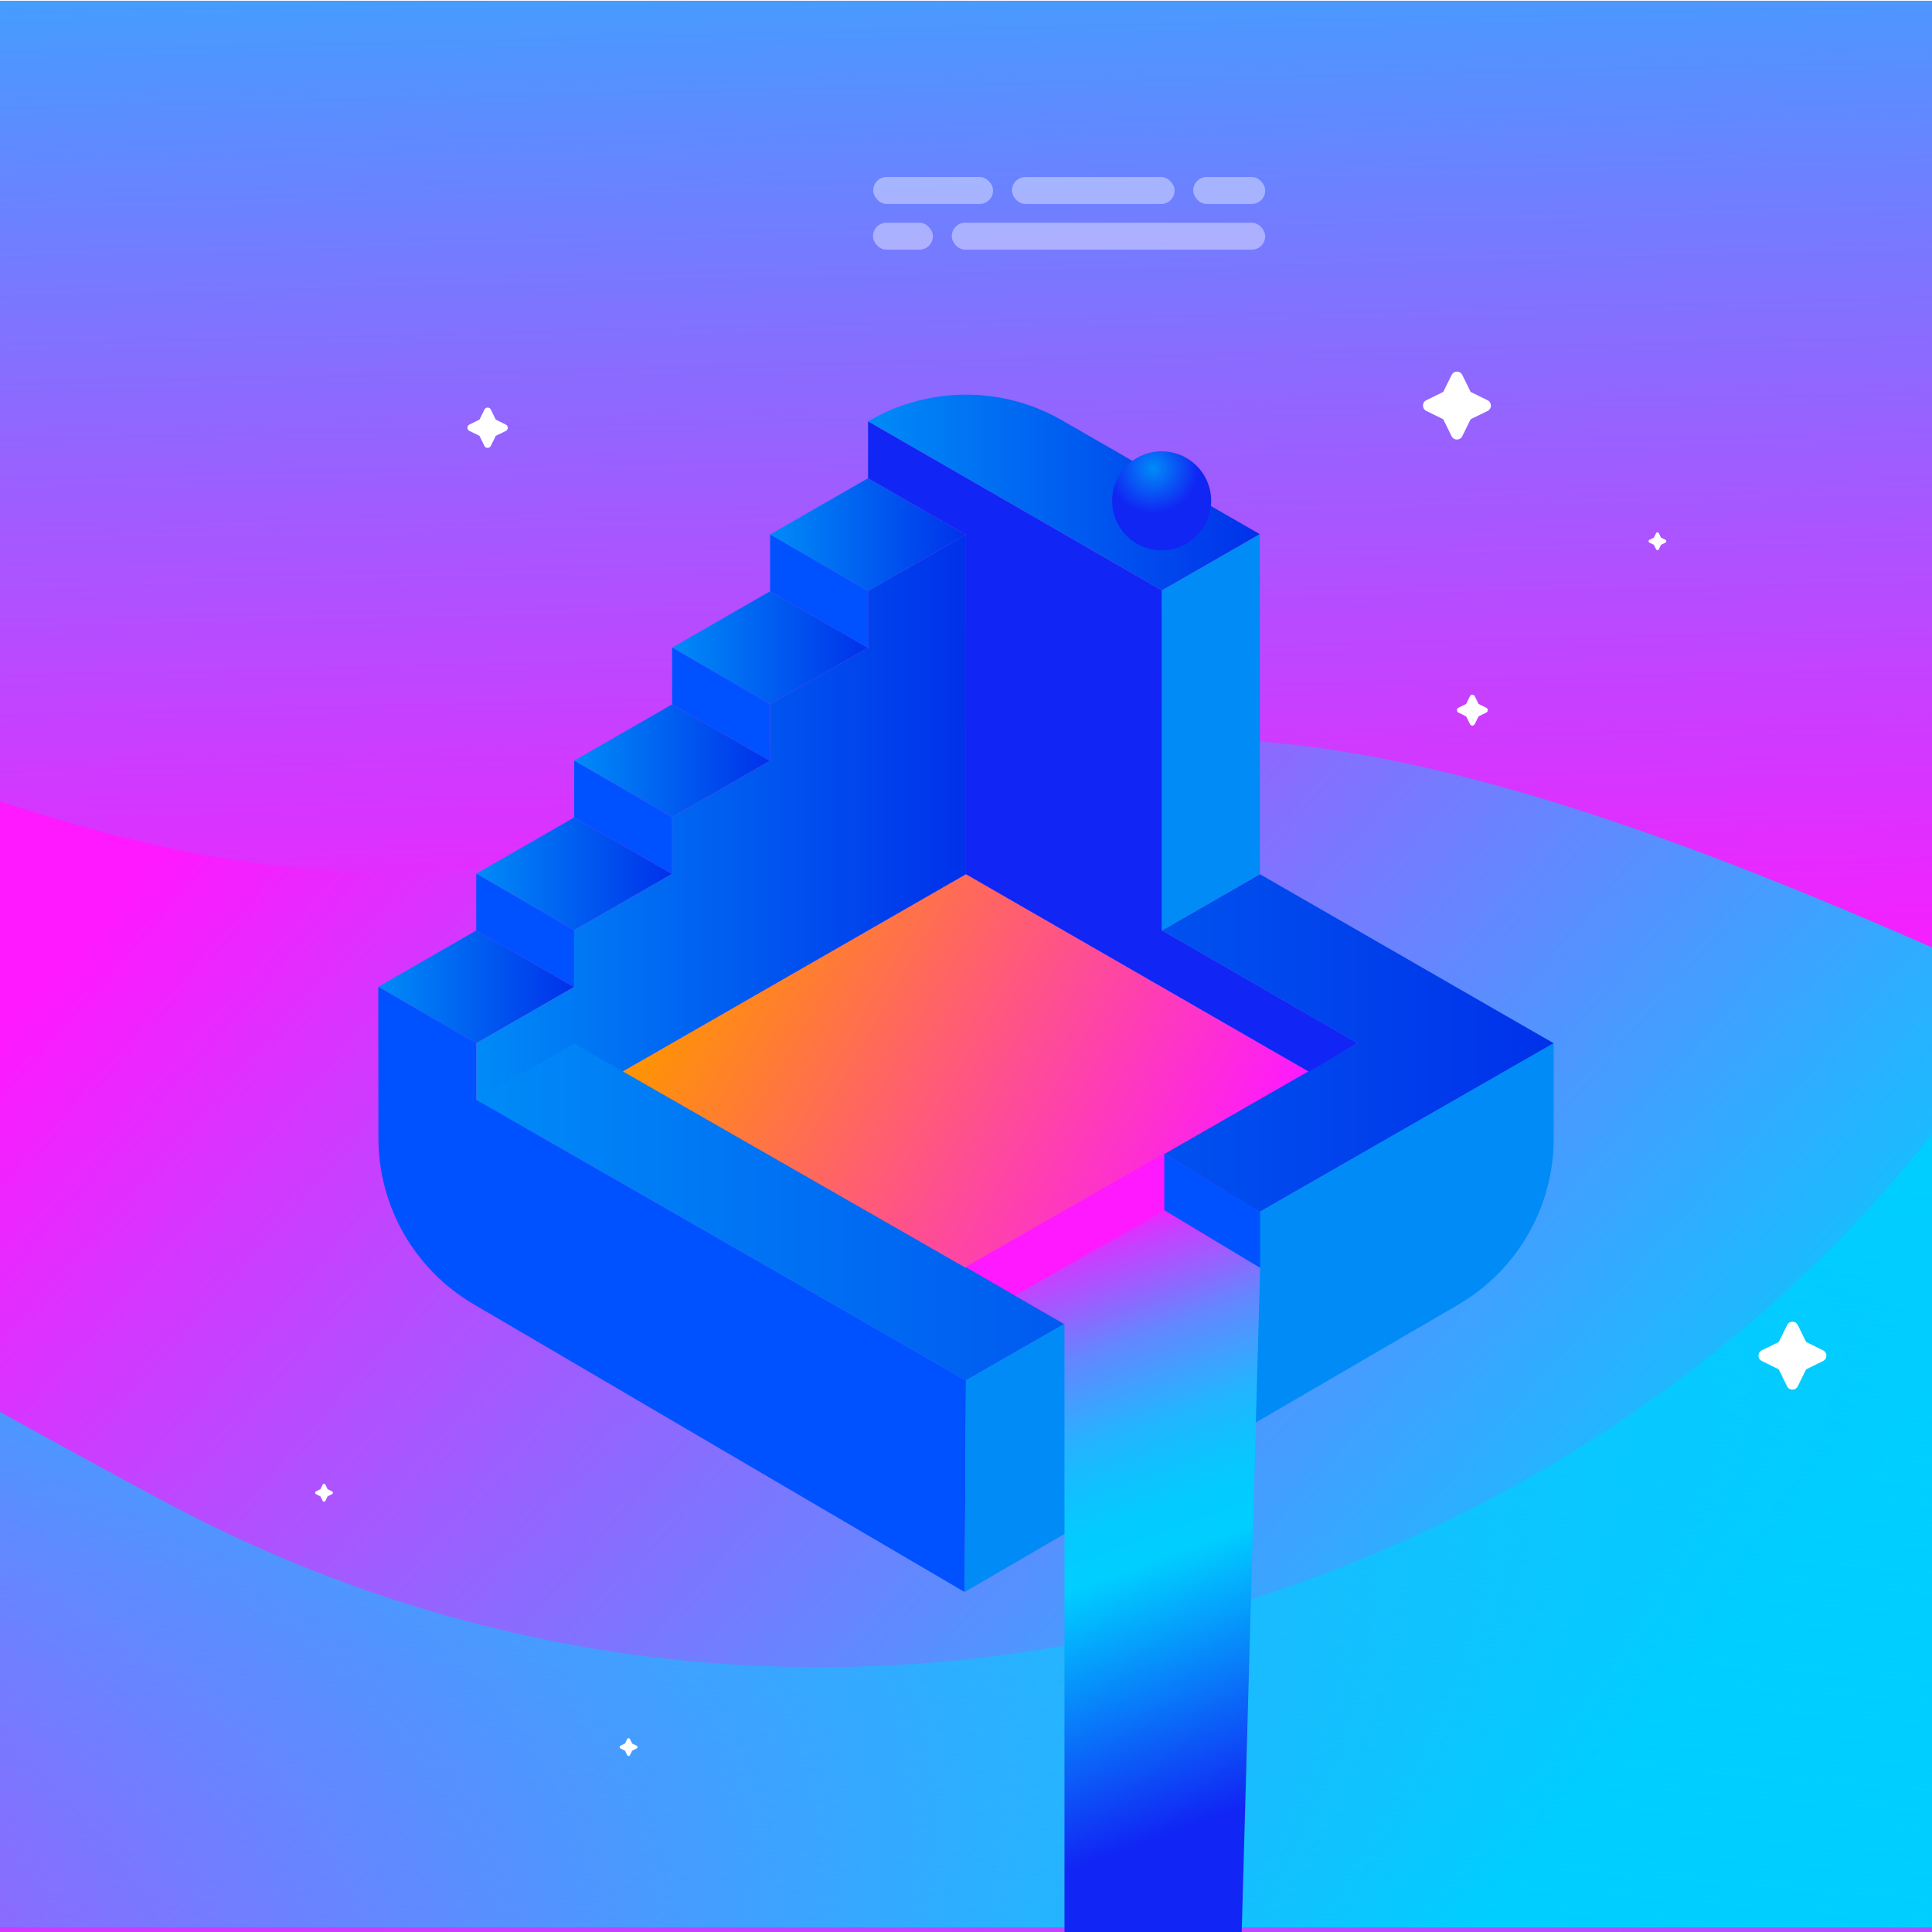 <?xml version="1.0" encoding="UTF-8"?><svg xmlns="http://www.w3.org/2000/svg" xmlns:xlink="http://www.w3.org/1999/xlink" viewBox="0 0 512 512"><defs><style>.cls-1{fill:url(#New_Gradient_Swatch_2-2);}.cls-2{fill:url(#linear-gradient-2);}.cls-3{filter:url(#drop-shadow-377);}.cls-3,.cls-4,.cls-5,.cls-6,.cls-7,.cls-8,.cls-9,.cls-10{fill:#fff;}.cls-11{fill:#0051ff;}.cls-12{fill:url(#New_Gradient_Swatch_9-3);}.cls-13{isolation:isolate;}.cls-14{fill:#1125f4;}.cls-15{fill:url(#New_Gradient_Swatch_9-8);}.cls-16{fill:url(#radial-gradient);}.cls-17{fill:#fe19ff;}.cls-18{fill:url(#New_Gradient_Swatch_2);}.cls-19{fill:url(#New_Gradient_Swatch_copy_11);}.cls-20{fill:url(#New_Gradient_Swatch_9-2);}.cls-5{filter:url(#drop-shadow-379);}.cls-21{fill:url(#New_Gradient_Swatch_9-7);}.cls-22{clip-path:url(#clippath);}.cls-23{fill:url(#New_Gradient_Swatch_9-6);}.cls-24{fill:none;}.cls-6{filter:url(#drop-shadow-382);}.cls-7{filter:url(#drop-shadow-380);}.cls-25{mix-blend-mode:overlay;opacity:.4;}.cls-8{filter:url(#drop-shadow-383);}.cls-9{filter:url(#drop-shadow-381);}.cls-10{filter:url(#drop-shadow-378);}.cls-26{fill:url(#New_Gradient_Swatch_9);}.cls-27{fill:#008bf7;}.cls-28{fill:url(#New_Gradient_Swatch_9-5);}.cls-29{fill:url(#linear-gradient);}.cls-30{fill:url(#New_Gradient_Swatch_9-4);}</style><clipPath id="clippath"><rect class="cls-24" width="512" height="512"/></clipPath><linearGradient id="New_Gradient_Swatch_2" x1="476.91" y1="264.4" x2="467.72" y2="-113.98" gradientUnits="userSpaceOnUse"><stop offset="0" stop-color="#fe19ff"/><stop offset="1" stop-color="#00ceff"/></linearGradient><linearGradient id="New_Gradient_Swatch_2-2" x1="215.24" y1="31.11" x2="552.27" y2="328.3" xlink:href="#New_Gradient_Swatch_2"/><linearGradient id="New_Gradient_Swatch_copy_11" x1="80.82" y1="280.36" x2="57.84" y2="562.23" gradientUnits="userSpaceOnUse"><stop offset="0" stop-color="#00ceff"/><stop offset="1" stop-color="#00ceff" stop-opacity="0"/></linearGradient><linearGradient id="linear-gradient" x1="-10667.07" y1="323.44" x2="-10530.54" y2="244.62" gradientTransform="translate(-10342.93) rotate(-180) scale(1 -1)" gradientUnits="userSpaceOnUse"><stop offset="0" stop-color="#fe19ff"/><stop offset="1" stop-color="#ff9500"/></linearGradient><linearGradient id="New_Gradient_Swatch_9" x1="100.25" y1="261.53" x2="152.15" y2="261.53" gradientUnits="userSpaceOnUse"><stop offset="0" stop-color="#008bf7"/><stop offset="1" stop-color="#0031ea"/></linearGradient><linearGradient id="New_Gradient_Swatch_9-2" x1="126.21" y1="231.57" x2="178.11" y2="231.57" xlink:href="#New_Gradient_Swatch_9"/><linearGradient id="New_Gradient_Swatch_9-3" x1="152.17" y1="201.6" x2="204.07" y2="201.6" xlink:href="#New_Gradient_Swatch_9"/><linearGradient id="New_Gradient_Swatch_9-4" x1="178.13" y1="171.64" x2="230.03" y2="171.64" xlink:href="#New_Gradient_Swatch_9"/><linearGradient id="New_Gradient_Swatch_9-5" x1="204.09" y1="141.67" x2="255.99" y2="141.67" xlink:href="#New_Gradient_Swatch_9"/><linearGradient id="New_Gradient_Swatch_9-6" x1="230.05" y1="130.54" x2="333.87" y2="130.54" xlink:href="#New_Gradient_Swatch_9"/><linearGradient id="New_Gradient_Swatch_9-7" x1="126.21" y1="223.97" x2="255.99" y2="223.97" xlink:href="#New_Gradient_Swatch_9"/><linearGradient id="New_Gradient_Swatch_9-8" x1="126.21" y1="298.74" x2="411.75" y2="298.74" xlink:href="#New_Gradient_Swatch_9"/><radialGradient id="radial-gradient" cx="305.58" cy="124.18" fx="305.58" fy="124.18" r="12.06" gradientUnits="userSpaceOnUse"><stop offset="0" stop-color="#008bf7"/><stop offset="1" stop-color="#1125f3"/></radialGradient><linearGradient id="linear-gradient-2" x1="-10685.64" y1="522.31" x2="-10615.52" y2="329.64" gradientTransform="translate(-10342.93) rotate(-180) scale(1 -1)" gradientUnits="userSpaceOnUse"><stop offset=".22" stop-color="#1125f4"/><stop offset=".56" stop-color="#00ceff"/><stop offset=".62" stop-color="#03cbff"/><stop offset=".67" stop-color="#0fc2ff"/><stop offset=".73" stop-color="#23b4ff"/><stop offset=".78" stop-color="#40a0ff"/><stop offset=".84" stop-color="#6486ff"/><stop offset=".89" stop-color="#9066ff"/><stop offset=".95" stop-color="#c442ff"/><stop offset="1" stop-color="#fe19ff"/></linearGradient><filter id="drop-shadow-377" filterUnits="userSpaceOnUse"><feOffset dx="0" dy="0"/><feGaussianBlur result="blur" stdDeviation="8.02"/><feFlood flood-color="#fff" flood-opacity="1"/><feComposite in2="blur" operator="in"/><feComposite in="SourceGraphic"/></filter><filter id="drop-shadow-378" filterUnits="userSpaceOnUse"><feOffset dx="0" dy="0"/><feGaussianBlur result="blur-2" stdDeviation="8.02"/><feFlood flood-color="#fff" flood-opacity="1"/><feComposite in2="blur-2" operator="in"/><feComposite in="SourceGraphic"/></filter><filter id="drop-shadow-379" filterUnits="userSpaceOnUse"><feOffset dx="0" dy="0"/><feGaussianBlur result="blur-3" stdDeviation="8.02"/><feFlood flood-color="#fff" flood-opacity="1"/><feComposite in2="blur-3" operator="in"/><feComposite in="SourceGraphic"/></filter><filter id="drop-shadow-380" filterUnits="userSpaceOnUse"><feOffset dx="0" dy="0"/><feGaussianBlur result="blur-4" stdDeviation="8.02"/><feFlood flood-color="#fff" flood-opacity="1"/><feComposite in2="blur-4" operator="in"/><feComposite in="SourceGraphic"/></filter><filter id="drop-shadow-381" filterUnits="userSpaceOnUse"><feOffset dx="0" dy="0"/><feGaussianBlur result="blur-5" stdDeviation="8.02"/><feFlood flood-color="#fff" flood-opacity="1"/><feComposite in2="blur-5" operator="in"/><feComposite in="SourceGraphic"/></filter><filter id="drop-shadow-382" filterUnits="userSpaceOnUse"><feOffset dx="0" dy="0"/><feGaussianBlur result="blur-6" stdDeviation="8.02"/><feFlood flood-color="#fff" flood-opacity="1"/><feComposite in2="blur-6" operator="in"/><feComposite in="SourceGraphic"/></filter><filter id="drop-shadow-383" filterUnits="userSpaceOnUse"><feOffset dx="0" dy="0"/><feGaussianBlur result="blur-7" stdDeviation="8.02"/><feFlood flood-color="#fff" flood-opacity="1"/><feComposite in2="blur-7" operator="in"/><feComposite in="SourceGraphic"/></filter></defs><g class="cls-13"><g id="backround"><g class="cls-22"><rect class="cls-18" x="-50" y=".2" width="1054" height="536"/><path class="cls-1" d="M773.13-20.71c-92.22,139.75,123.21,212.22,73.61,345.11-49.61,132.89-392.15-165.97-565.25-124.53s-202.35,45.18-345.35-10.83V510.79H980.13s0-531,0-531l-207-.5Z"/><path class="cls-19" d="M-456.28,285.46c155-104.44,311,11.56,500,112.56,168.8,90.21,357.92,30.83,458-85,89-103,96-206,96-206v416H-456.28v-237.56Z"/></g></g><g id="objects"><g><polygon class="cls-29" points="255.99 231.67 346.89 284.03 255.96 336.01 164.86 284.03 255.99 231.67"/><polygon class="cls-26" points="126.19 276.48 152.15 261.56 126.21 246.58 100.25 261.5 126.19 276.48"/><polygon class="cls-20" points="152.15 246.52 178.11 231.6 152.17 216.62 126.21 231.53 152.15 246.52"/><polygon class="cls-12" points="178.11 216.55 204.07 201.63 178.13 186.65 152.17 201.57 178.11 216.55"/><polygon class="cls-30" points="204.07 186.59 230.03 171.67 204.09 156.69 178.13 171.6 204.07 186.59"/><polygon class="cls-28" points="230.03 156.62 255.99 141.7 230.05 126.72 204.09 141.64 230.03 156.62"/><path class="cls-23" d="M307.91,156.48l25.96-14.92-52.44-30.18c-15.74-9.06-35.11-9.06-50.86-.02l-.52,.3,77.87,44.81Z"/><polygon class="cls-21" points="126.21 276.48 152.15 261.56 152.15 246.52 178.11 231.6 178.11 216.55 204.07 201.63 204.07 186.59 230.03 171.67 230.03 156.62 255.99 141.7 255.99 231.67 126.21 306.23 126.21 276.48"/><polygon class="cls-15" points="411.75 276.48 333.89 231.67 307.93 246.59 359.79 276.43 255.96 336.01 152.17 276.55 126.21 291.46 255.99 365.82 411.75 276.48"/><path class="cls-11" d="M100.25,261.5l.03,40.14c.02,18.09,9.61,34.82,25.21,43.97l130.16,76.3,.34-56.09-129.79-74.36v-14.98s-25.96-14.98-25.96-14.98Z"/><path class="cls-27" d="M411.75,276.48v25.21c0,18.16-9.65,34.95-25.35,44.09l-130.76,76.13,.34-56.09,155.76-89.35Z"/><polygon class="cls-11" points="126.21 231.53 126.21 246.58 152.15 261.56 152.15 246.52 126.21 231.53"/><polygon class="cls-11" points="178.11 231.6 178.11 216.55 152.17 201.57 152.17 216.62 178.11 231.6"/><polygon class="cls-11" points="204.07 201.63 178.13 186.65 178.13 171.6 204.07 186.59 204.07 201.63"/><polygon class="cls-11" points="204.09 141.64 204.09 156.69 230.03 171.67 230.03 156.62 204.09 141.64"/><polygon class="cls-14" points="230.05 111.68 230.05 126.72 255.99 141.7 255.99 231.67 346.89 284.03 359.79 276.43 307.93 246.59 307.91 156.48 230.05 111.68"/><polygon class="cls-27" points="333.87 141.57 333.89 231.67 307.93 246.59 307.91 156.48 333.87 141.57"/><circle class="cls-16" cx="307.85" cy="132.72" r="13.12"/><polygon class="cls-17" points="333.95 321.21 308.4 305.74 255.87 335.76 282.1 350.91 333.95 321.21"/><polygon class="cls-11" points="308.55 305.83 308.55 320.76 333.95 336.01 333.95 321.1 308.55 305.83"/><polygon class="cls-2" points="333.95 336.01 308.55 320.76 268.98 343.33 282.1 350.91 282.1 517.99 328.52 531.69 333.95 336.01"/></g></g><g id="code-stars"><path class="cls-3" d="M124.4,114.19l2.62,1.29s.06,.04,.07,.07l1.29,2.63c.17,.35,.5,.52,.84,.52,.33,0,.67-.17,.84-.52l1.29-2.62s.04-.06,.07-.07l2.63-1.29c.7-.34,.7-1.33,0-1.68l-2.62-1.29s-.06-.04-.07-.07l-1.29-2.63c-.17-.35-.5-.52-.84-.52s-.67,.17-.84,.52l-1.29,2.62s-.04,.06-.07,.07l-2.63,1.29c-.7,.34-.7,1.33,0,1.68Z"/><path class="cls-10" d="M164.45,463.37l1.16,.57s.02,.02,.03,.03l.57,1.16c.08,.15,.22,.23,.37,.23,.15,0,.3-.08,.37-.23l.57-1.16s.02-.02,.03-.03l1.16-.57c.31-.15,.31-.59,0-.74l-1.16-.57s-.02-.02-.03-.03l-.57-1.16c-.08-.15-.22-.23-.37-.23s-.3,.08-.37,.23l-.57,1.16s-.02,.02-.03,.03l-1.16,.57c-.31,.15-.31,.59,0,.74Z"/><path class="cls-5" d="M377.98,108.89l4.42,2.18c.05,.03,.09,.07,.12,.12l2.17,4.42c.29,.59,.85,.88,1.41,.88,.56,0,1.12-.29,1.41-.88l2.18-4.42c.03-.05,.07-.09,.12-.12l4.42-2.17c1.17-.58,1.17-2.25,0-2.82l-4.42-2.18c-.05-.03-.09-.07-.12-.12l-2.17-4.42c-.29-.59-.85-.88-1.41-.88s-1.12,.29-1.41,.88l-2.18,4.42c-.03,.05-.07,.09-.12,.12l-4.42,2.17c-1.17,.58-1.17,2.25,0,2.82Z"/><path class="cls-7" d="M386.5,188.84l2.01,.99s.04,.03,.05,.05l.99,2.01c.13,.27,.39,.4,.64,.4,.26,0,.51-.13,.64-.4l.99-2.01s.03-.04,.05-.05l2.01-.99c.53-.26,.53-1.02,0-1.28l-2.01-.99s-.04-.03-.05-.05l-.99-2.01c-.13-.27-.39-.4-.64-.4s-.51,.13-.64,.4l-.99,2.01s-.03,.04-.05,.05l-2.01,.99c-.53,.26-.53,1.02,0,1.28Z"/><path class="cls-9" d="M466.89,360.67l4.42,2.18c.05,.03,.09,.07,.12,.12l2.17,4.42c.29,.59,.85,.88,1.41,.88,.56,0,1.12-.29,1.41-.88l2.18-4.42c.03-.05,.07-.09,.12-.12l4.42-2.17c1.17-.58,1.17-2.25,0-2.82l-4.42-2.18c-.05-.03-.09-.07-.12-.12l-2.17-4.42c-.29-.59-.85-.88-1.41-.88s-1.12,.29-1.41,.88l-2.18,4.42c-.03,.05-.07,.09-.12,.12l-4.42,2.17c-1.17,.58-1.17,2.25,0,2.82Z"/><path class="cls-6" d="M83.74,395.97l1.16,.57s.02,.02,.03,.03l.57,1.16c.08,.15,.22,.23,.37,.23,.15,0,.3-.08,.37-.23l.57-1.16s.02-.02,.03-.03l1.16-.57c.31-.15,.31-.59,0-.74l-1.16-.57s-.02-.02-.03-.03l-.57-1.16c-.08-.15-.22-.23-.37-.23s-.3,.08-.37,.23l-.57,1.16s-.02,.02-.03,.03l-1.16,.57c-.31,.15-.31,.59,0,.74Z"/><path class="cls-8" d="M437.11,143.8l1.16,.57s.02,.02,.03,.03l.57,1.16c.08,.15,.22,.23,.37,.23,.15,0,.3-.08,.37-.23l.57-1.16s.02-.02,.03-.03l1.16-.57c.31-.15,.31-.59,0-.74l-1.16-.57s-.02-.02-.03-.03l-.57-1.16c-.08-.15-.22-.23-.37-.23s-.3,.08-.37,.23l-.57,1.16s-.02,.02-.03,.03l-1.16,.57c-.31,.15-.31,.59,0,.74Z"/><g class="cls-25"><g><rect class="cls-4" x="268.18" y="46.91" width="43.1" height="7.15" rx="3.57" ry="3.57"/><rect class="cls-4" x="316.22" y="46.91" width="19.07" height="7.15" rx="3.57" ry="3.57"/><rect class="cls-4" x="231.41" y="46.91" width="31.77" height="7.15" rx="3.57" ry="3.57" transform="translate(494.59 100.96) rotate(-180)"/></g><g><rect class="cls-4" x="252.23" y="59.02" width="83.06" height="7.15" rx="3.57" ry="3.57"/><rect class="cls-4" x="231.35" y="59.02" width="15.88" height="7.15" rx="3.57" ry="3.57" transform="translate(478.58 125.19) rotate(-180)"/></g></g></g></g></svg>